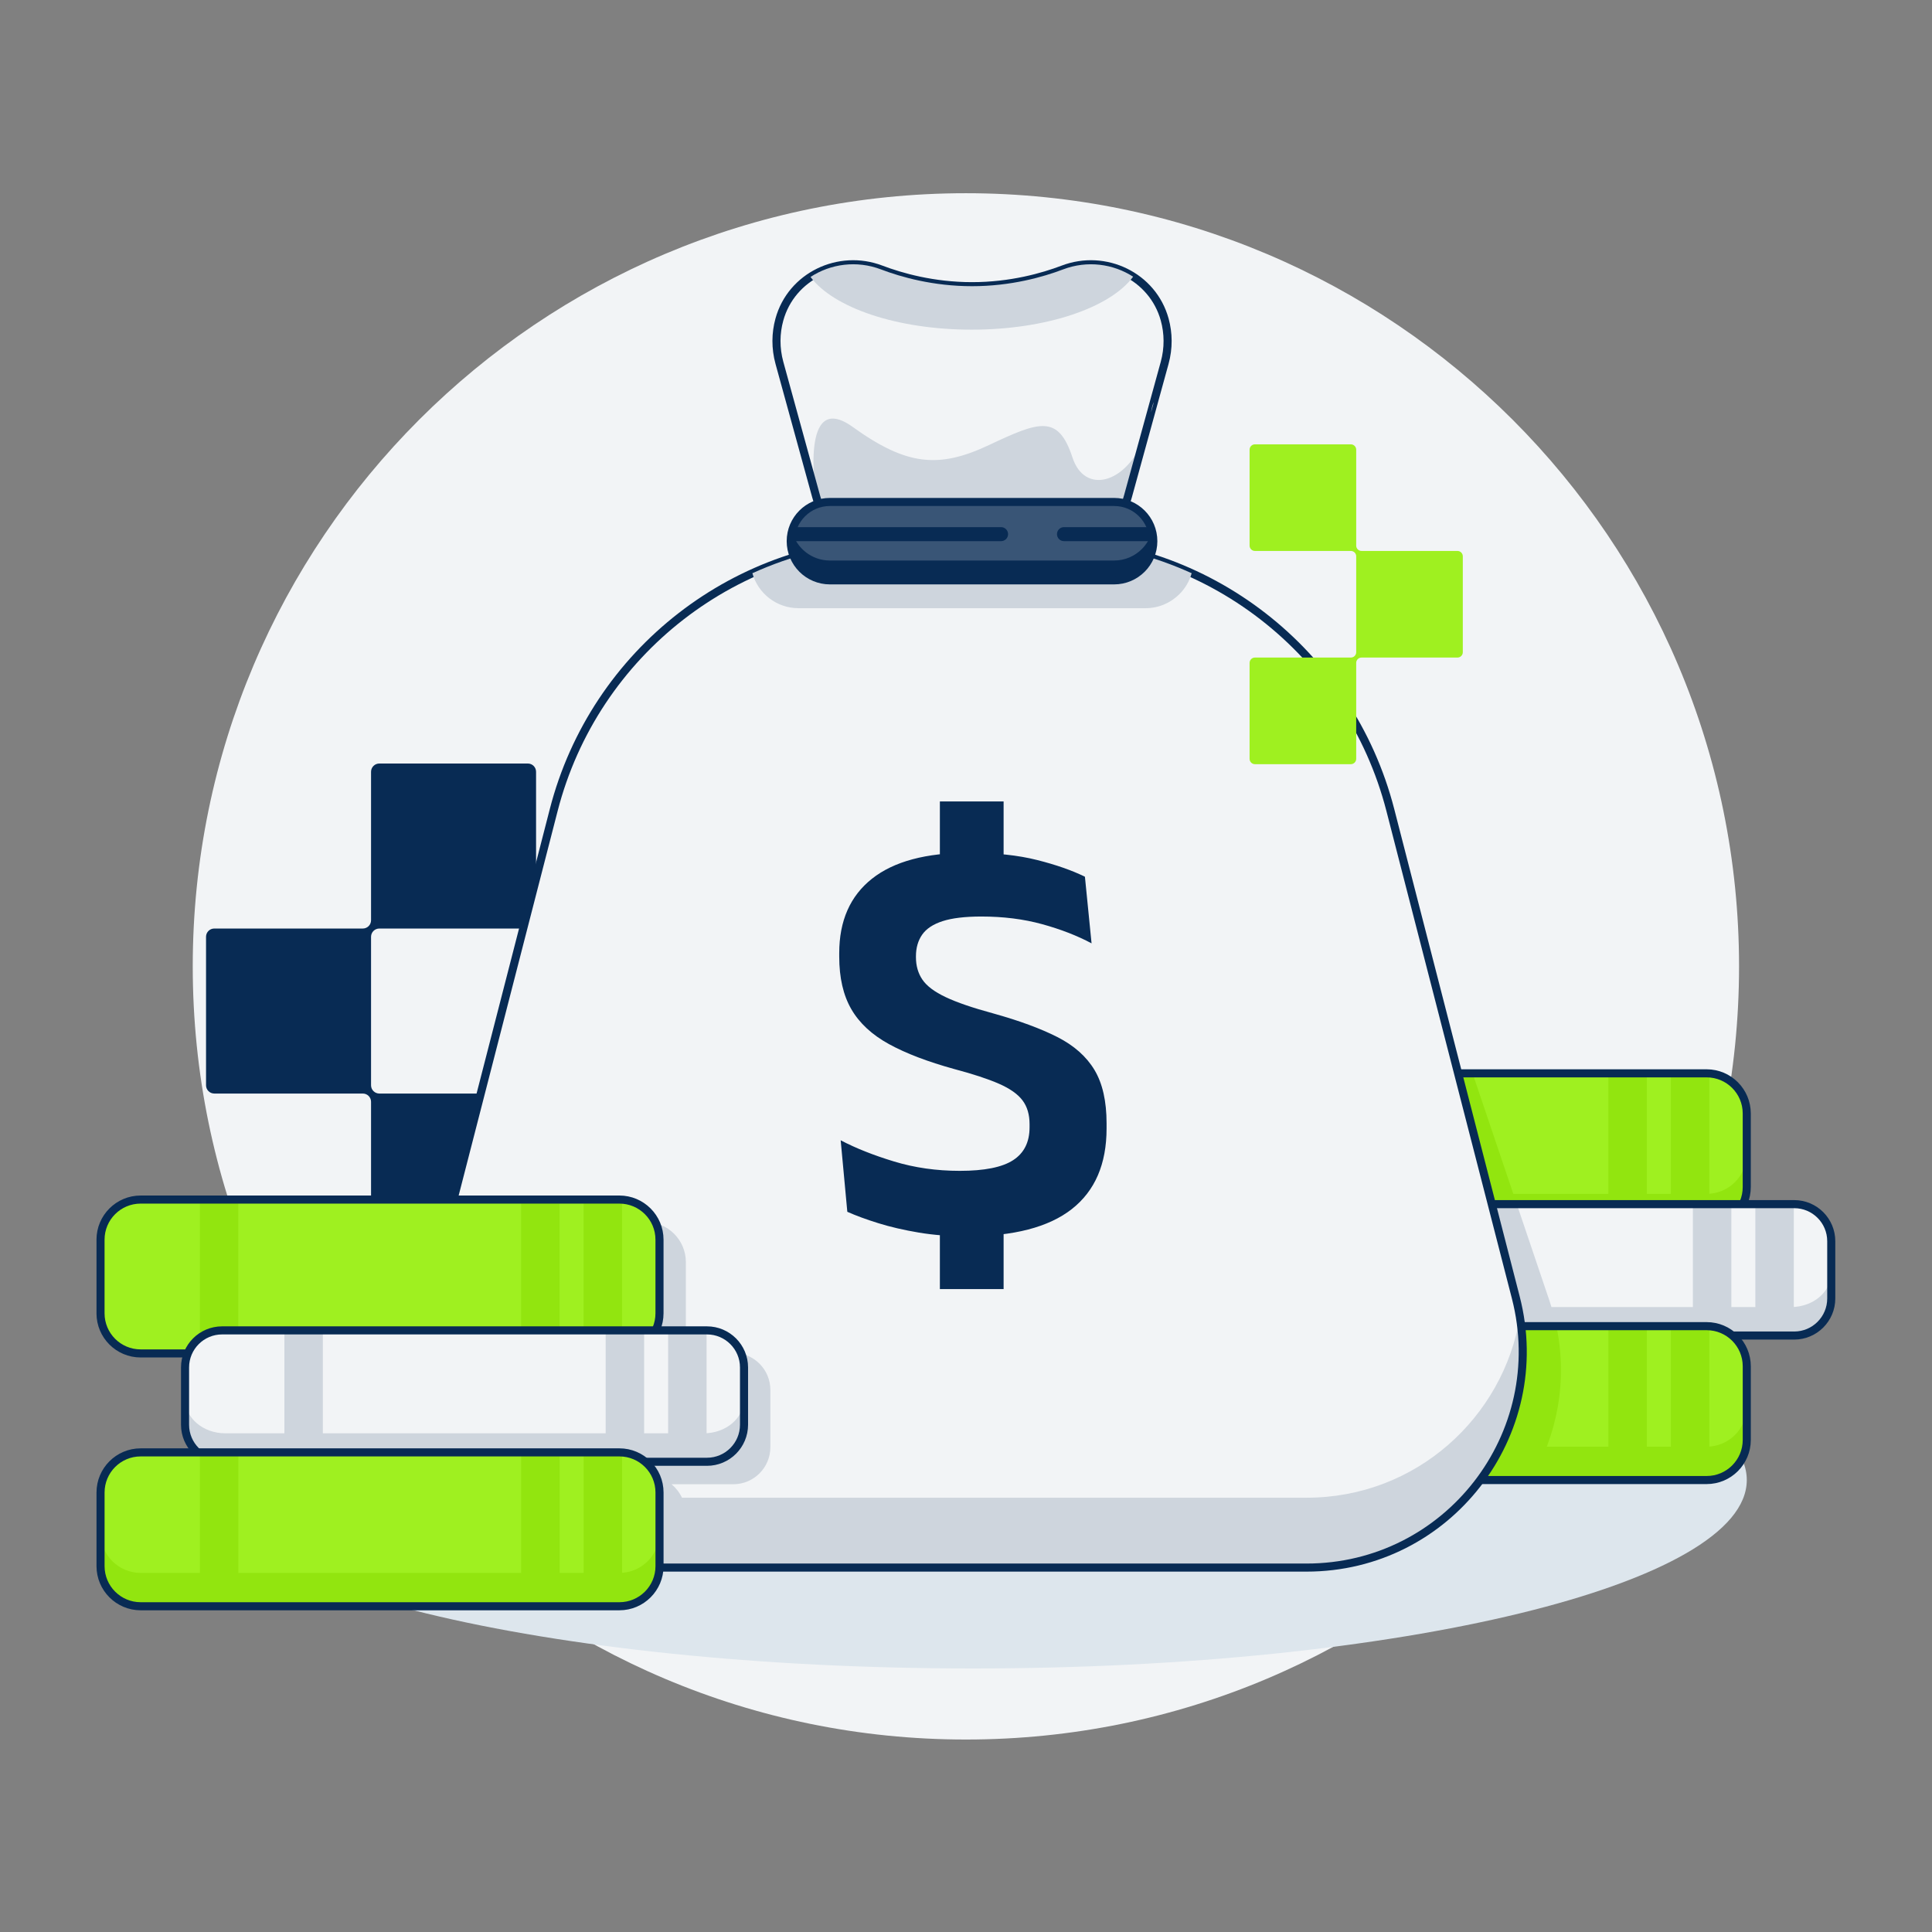 <svg width="200" height="200" viewBox="0 0 200 200" fill="none" xmlns="http://www.w3.org/2000/svg">
<rect x="0" y="0" width="200" height="200" fill="#808080" stroke="none"/>
<g clip-path="url(#clip0_540_5713)">
<path d="M99.99 180.075C144.192 180.075 180.026 144.241 180.026 100.038C180.026 55.836 144.192 20.002 99.99 20.002C55.787 20.002 19.953 55.836 19.953 100.038C19.953 144.241 55.787 180.075 99.99 180.075Z" fill="#F2F4F6"/>
<path d="M21.329 96.977V112.349C21.329 112.821 21.713 113.203 22.184 113.203H37.557C38.03 113.203 38.411 113.586 38.411 114.058V129.431C38.411 129.903 38.795 130.286 39.267 130.286H54.639C55.111 130.286 55.493 129.903 55.493 129.431V114.058C55.493 113.586 55.113 113.203 54.639 113.203H39.267C38.795 113.203 38.411 112.821 38.411 112.349V96.977C38.411 96.504 38.795 96.121 39.267 96.121H54.639C55.111 96.121 55.493 95.739 55.493 95.267V79.895C55.493 79.422 55.113 79.039 54.639 79.039H39.267C38.795 79.039 38.411 79.422 38.411 79.895V95.267C38.411 95.739 38.031 96.121 37.557 96.121H22.182C21.711 96.121 21.328 96.504 21.328 96.977H21.329Z" fill="#082B54"/>
<path d="M100.715 172.72C144.96 172.72 180.827 163.987 180.827 153.213C180.827 142.44 144.96 133.707 100.715 133.707C56.471 133.707 20.604 142.44 20.604 153.213C20.604 163.987 56.471 172.72 100.715 172.72Z" fill="#DDE6ED"/>
<path d="M180.823 115.265V122.888C180.823 123.52 180.683 124.119 180.429 124.654C179.766 126.065 178.332 127.042 176.67 127.042H127.113C124.819 127.042 122.959 125.182 122.959 122.888V115.265C122.959 112.972 124.819 111.111 127.113 111.111H176.67C178.963 111.111 180.823 112.972 180.823 115.265Z" fill="#9FF020"/>
<path d="M157.826 127.042H127.113C124.819 127.042 122.959 125.182 122.959 122.888V115.265C122.959 112.972 124.819 111.111 127.113 111.111H152.441L154.552 117.355C154.552 117.355 154.553 117.359 154.553 117.362L157.826 127.042Z" fill="#92E50F"/>
<path d="M180.822 119.434V122.888C180.822 125.181 178.963 127.042 176.668 127.042H127.111C124.818 127.042 122.959 125.181 122.959 122.888V119.434C122.959 121.727 124.818 123.587 127.111 123.587H176.668C178.963 123.587 180.822 121.727 180.822 119.434Z" fill="#92E50F"/>
<path d="M137.223 111.111H133.242V127.041H137.223V111.111Z" fill="#FABE00"/>
<path d="M170.481 111.111H166.5V127.041H170.481V111.111Z" fill="#92E50F"/>
<path d="M176.948 111.111H172.967V127.041H176.948V111.111Z" fill="#92E50F"/>
<path d="M176.67 111.111H127.113C124.819 111.111 122.959 112.971 122.959 115.265V122.887C122.959 125.181 124.819 127.041 127.113 127.041H176.67C178.964 127.041 180.823 125.181 180.823 122.887V115.265C180.823 112.971 178.964 111.111 176.67 111.111Z" stroke="#082B54" stroke-width="0.836" stroke-miterlimit="10"/>
<path d="M189.571 128.492V134.418C189.571 136.537 187.853 138.255 185.733 138.255H135.544C134.565 138.255 133.67 137.889 132.993 137.283C132.204 136.582 131.707 135.558 131.707 134.418V128.492C131.707 127.979 131.807 127.49 131.99 127.043C132.563 125.641 133.938 124.654 135.544 124.654H185.733C187.853 124.654 189.571 126.372 189.571 128.492Z" fill="#F2F4F6"/>
<path d="M161.298 138.255H135.544C134.565 138.255 133.67 137.889 132.993 137.283C132.204 136.582 131.707 135.558 131.707 134.418V128.492C131.707 127.979 131.807 127.49 131.99 127.043C132.563 125.641 133.938 124.654 135.544 124.654H157.018L160.397 134.646C160.803 135.848 161.101 137.053 161.298 138.255Z" fill="#CED5DD"/>
<path d="M189.57 131.758V134.708C189.57 136.665 187.711 138.254 185.416 138.254H135.859C133.566 138.254 131.707 136.665 131.707 134.708V131.758C131.707 133.716 133.566 135.304 135.859 135.304H185.416C187.711 135.304 189.57 133.716 189.57 131.758Z" fill="#CED5DD"/>
<path d="M145.971 124.652H141.99V138.255H145.971V124.652Z" fill="#CED5DD"/>
<path d="M179.229 124.652H175.248V138.255H179.229V124.652Z" fill="#CED5DD"/>
<path d="M185.696 124.652H181.715V138.255H185.696V124.652Z" fill="#CED5DD"/>
<path d="M185.734 124.652H135.544C133.425 124.652 131.707 126.37 131.707 128.49V134.417C131.707 136.537 133.425 138.255 135.544 138.255H185.734C187.853 138.255 189.571 136.537 189.571 134.417V128.49C189.571 126.37 187.853 124.652 185.734 124.652Z" stroke="#082B54" stroke-width="0.836" stroke-miterlimit="10"/>
<path d="M180.825 141.437V149.06C180.825 151.354 178.965 153.214 176.672 153.214H127.115C124.821 153.214 122.961 151.354 122.961 149.06V141.437C122.961 139.143 124.821 137.283 127.115 137.283H176.672C177.687 137.283 178.62 137.648 179.341 138.256C180.248 139.017 180.825 140.159 180.825 141.437Z" fill="#9FF020"/>
<path d="M158.453 153.214H127.115C124.821 153.214 122.961 151.354 122.961 149.06V141.437C122.961 139.143 124.821 137.283 127.115 137.283H161.117C162.303 142.947 161.202 148.578 158.453 153.214Z" fill="#92E50F"/>
<path d="M180.824 145.605V149.06C180.824 151.353 178.965 153.214 176.67 153.214H127.113C124.82 153.214 122.961 151.353 122.961 149.06V145.605C122.961 147.899 124.82 149.759 127.113 149.759H176.67C178.965 149.759 180.824 147.899 180.824 145.605Z" fill="#92E50F"/>
<path d="M137.225 137.283H133.244V153.213H137.225V137.283Z" fill="#FABE00"/>
<path d="M170.483 137.283H166.502V153.213H170.483V137.283Z" fill="#92E50F"/>
<path d="M176.95 137.283H172.969V153.213H176.95V137.283Z" fill="#92E50F"/>
<path d="M176.672 137.283H127.115C124.821 137.283 122.961 139.143 122.961 141.437V149.059C122.961 151.353 124.821 153.213 127.115 153.213H176.672C178.966 153.213 180.825 151.353 180.825 149.059V141.437C180.825 139.143 178.966 137.283 176.672 137.283Z" stroke="#082B54" stroke-width="0.836" stroke-miterlimit="10"/>
<path d="M135.248 162.276H65.998C51.377 162.276 40.685 148.482 44.329 134.324L46.342 126.504L52.213 103.698V103.694H52.214L57.32 83.856C60.185 72.728 67.918 63.876 77.887 59.341C78.387 59.113 78.893 58.897 79.404 58.691C83.703 56.962 88.378 56.02 93.228 56.02H108.019C112.927 56.02 117.656 56.984 121.998 58.753C122.456 58.94 122.911 59.137 123.361 59.341C133.329 63.874 141.063 72.728 143.926 83.856L152.367 116.648C152.367 116.648 152.369 116.653 152.369 116.655L156.917 134.324C160.561 148.482 149.869 162.276 135.248 162.276Z" fill="#F2F4F6"/>
<path d="M135.249 162.277H65.999C52.067 162.277 41.703 149.754 43.91 136.324C45.63 146.697 54.626 155.043 65.999 155.043H135.249C146.622 155.043 155.618 146.697 157.337 136.324C159.544 149.754 149.18 162.277 135.249 162.277Z" fill="#CED5DD"/>
<path d="M79.748 143.883V149.809C79.748 151.928 78.03 153.648 75.911 153.648H69.518C70.425 154.408 71.002 155.551 71.002 156.829V162.276H65.998C51.377 162.276 40.685 148.482 44.329 134.324L46.342 126.504H66.847C69.14 126.504 71 128.363 71 130.656V138.28C71 138.911 70.858 139.51 70.607 140.045H75.911C78.03 140.045 79.748 141.763 79.748 143.883Z" fill="#CED5DD"/>
<path d="M108.02 56.02H93.228C76.311 56.02 61.538 67.471 57.32 83.856L44.329 134.324C40.684 148.482 51.377 162.276 65.998 162.276H135.248C149.869 162.276 160.561 148.482 156.917 134.324L143.927 83.856C139.71 67.472 124.937 56.02 108.018 56.02H108.02Z" stroke="#082B54" stroke-width="0.836" stroke-miterlimit="10"/>
<path d="M120.56 37.576L119.45 41.615L119.154 42.688L118.375 45.523L116.762 51.389C115.81 54.849 112.665 57.245 109.077 57.245H92.169C88.582 57.245 85.436 54.849 84.485 51.389C84.485 51.389 84.485 51.388 84.484 51.383L80.686 37.576C80.263 36.032 80.292 34.494 80.681 33.084C81.205 31.183 82.386 29.664 83.907 28.671C85.98 27.312 88.683 26.932 91.198 27.889C93.275 28.679 96.605 29.627 100.623 29.627C104.642 29.627 107.972 28.679 110.05 27.889C112.55 26.939 115.232 27.308 117.301 28.644C118.84 29.636 120.039 31.165 120.567 33.084C120.956 34.494 120.985 36.032 120.56 37.576Z" fill="#F2F4F6"/>
<path d="M118.376 45.522L116.762 51.388C115.811 54.848 112.666 57.245 109.078 57.245H92.17C88.582 57.245 85.437 54.848 84.485 51.388C84.485 51.388 84.485 51.387 84.484 51.383C84.442 51.116 82.76 40.233 88.28 44.202C93.867 48.222 97.2 48.516 102.395 46.065C107.591 43.614 109.552 42.872 111.022 47.361C112.267 51.164 116.466 50.133 118.376 45.522Z" fill="#CED5DD"/>
<path d="M120.569 33.081C119.33 28.586 114.41 26.229 110.051 27.887C107.973 28.677 104.645 29.626 100.625 29.626C96.605 29.626 93.276 28.677 91.198 27.887C86.84 26.229 81.919 28.586 80.681 33.081C80.292 34.492 80.263 36.03 80.688 37.575L84.486 51.388C85.438 54.848 88.583 57.245 92.171 57.245H109.078C112.666 57.245 115.811 54.847 116.763 51.388L120.562 37.575C120.987 36.031 120.957 34.492 120.569 33.081Z" stroke="#082B54" stroke-width="0.836" stroke-miterlimit="10"/>
<path d="M123.361 59.341C123.128 60.172 122.685 60.915 122.093 61.507C121.195 62.404 119.957 62.959 118.588 62.959H82.659C80.386 62.959 78.471 61.427 77.887 59.341C78.387 59.113 78.893 58.897 79.404 58.691C83.703 56.962 88.378 56.02 93.228 56.02H108.019C112.927 56.02 117.656 56.984 121.998 58.753C122.456 58.94 122.911 59.137 123.361 59.341Z" fill="#CED5DD"/>
<path d="M119.391 56.02C119.391 57.141 118.937 58.155 118.203 58.89C117.468 59.624 116.454 60.078 115.334 60.078H85.913C83.672 60.078 81.856 58.261 81.856 56.02C81.856 55.509 81.95 55.02 82.124 54.569C82.329 54.032 82.645 53.55 83.044 53.151C83.778 52.417 84.793 51.963 85.913 51.963H115.334C117.063 51.963 118.54 53.046 119.122 54.569C119.297 55.02 119.391 55.509 119.391 56.02Z" fill="#395576"/>
<path d="M119.391 56.02C119.391 57.14 118.937 58.154 118.203 58.889C117.468 59.623 116.454 60.077 115.334 60.077H85.913C83.672 60.077 81.856 58.26 81.856 56.02C81.856 55.666 81.901 55.322 81.987 54.994C82.441 56.737 84.028 58.025 85.913 58.025H115.334C116.454 58.025 117.468 57.571 118.203 56.836C118.704 56.335 119.075 55.702 119.26 54.994C119.345 55.322 119.391 55.666 119.391 56.02Z" fill="#082B54"/>
<path d="M115.334 51.963H85.913C83.672 51.963 81.856 53.78 81.856 56.02C81.856 58.261 83.672 60.078 85.913 60.078H115.334C117.575 60.078 119.391 58.261 119.391 56.02C119.391 53.78 117.575 51.963 115.334 51.963Z" stroke="#082B54" stroke-width="0.836" stroke-miterlimit="10"/>
<path d="M100.073 127.982C98.302 127.982 96.645 127.853 95.102 127.594C93.56 127.335 92.166 127.011 90.923 126.624C89.679 126.237 88.61 125.844 87.714 125.445L87.027 118.042C88.58 118.858 90.42 119.59 92.55 120.236C94.679 120.883 96.947 121.206 99.356 121.206C101.904 121.206 103.744 120.838 104.878 120.101C106.013 119.366 106.58 118.231 106.58 116.699V116.37C106.58 115.375 106.336 114.554 105.848 113.908C105.361 113.261 104.55 112.688 103.415 112.191C102.281 111.693 100.739 111.186 98.788 110.668C96.041 109.911 93.788 109.052 92.027 108.086C90.266 107.12 88.967 105.916 88.131 104.474C87.295 103.032 86.877 101.216 86.877 99.026V98.668C86.877 95.325 88.006 92.757 90.266 90.966C92.525 89.176 95.863 88.28 100.282 88.28C103.028 88.28 105.386 88.529 107.356 89.027C109.326 89.524 110.977 90.101 112.311 90.759L112.998 97.655C111.506 96.859 109.799 96.197 107.879 95.669C105.958 95.142 103.864 94.878 101.594 94.878C99.903 94.878 98.565 95.038 97.58 95.356C96.595 95.675 95.888 96.141 95.46 96.759C95.033 97.376 94.818 98.122 94.818 98.998V99.087C94.818 99.983 95.042 100.759 95.49 101.416C95.937 102.072 96.738 102.674 97.893 103.221C99.047 103.769 100.688 104.331 102.819 104.908C105.525 105.664 107.739 106.479 109.461 107.356C111.182 108.232 112.461 109.366 113.298 110.758C114.134 112.152 114.552 113.993 114.552 116.281V116.818C114.552 120.5 113.352 123.281 110.955 125.162C108.557 127.043 104.93 127.984 100.074 127.984L100.073 127.982ZM103.893 92.37H97.296V82.967H103.893V92.37ZM103.893 133.446H97.296V123.267H103.893V133.446Z" fill="#082B54"/>
<path d="M52.214 103.693C52.214 103.693 52.214 103.693 52.213 103.699V103.695H52.214V103.693Z" fill="#F2F4F6"/>
<path d="M104.356 55.294C104.356 55.495 104.274 55.676 104.143 55.809C104.012 55.94 103.831 56.02 103.63 56.02H81.856C81.856 55.509 81.95 55.02 82.124 54.568H103.63C104.03 54.568 104.356 54.893 104.356 55.294Z" fill="#082B54"/>
<path d="M64.117 124.178H14.56C12.266 124.178 10.406 126.037 10.406 128.332V135.953C10.406 138.248 12.266 140.107 14.56 140.107H64.117C66.411 140.107 68.271 138.248 68.271 135.953V128.332C68.271 126.037 66.411 124.178 64.117 124.178Z" fill="#9FF020"/>
<path d="M68.269 132.5V135.954C68.269 138.248 66.41 140.108 64.115 140.108H14.559C12.265 140.108 10.406 138.248 10.406 135.954V132.5C10.406 134.794 12.265 136.654 14.559 136.654H64.115C66.41 136.654 68.269 134.794 68.269 132.5Z" fill="#9FF020"/>
<path d="M24.67 124.178H20.689V140.107H24.67V124.178Z" fill="#92E50F"/>
<path d="M57.928 124.178H53.947V140.107H57.928V124.178Z" fill="#92E50F"/>
<path d="M64.395 124.178H60.414V140.107H64.395V124.178Z" fill="#92E50F"/>
<path d="M64.117 124.178H14.56C12.266 124.178 10.406 126.037 10.406 128.332V135.953C10.406 138.248 12.266 140.107 14.56 140.107H64.117C66.411 140.107 68.271 138.248 68.271 135.953V128.332C68.271 126.037 66.411 124.178 64.117 124.178Z" stroke="#082B54" stroke-width="0.836" stroke-miterlimit="10"/>
<path d="M119.392 56.02H110.144C109.743 56.02 109.418 55.696 109.418 55.294C109.418 55.094 109.499 54.913 109.631 54.78C109.762 54.649 109.943 54.568 110.144 54.568H119.123C119.297 55.02 119.392 55.509 119.392 56.02Z" fill="#082B54"/>
<path d="M73.183 137.721H22.994C20.874 137.721 19.156 139.439 19.156 141.558V147.486C19.156 149.605 20.874 151.323 22.994 151.323H73.183C75.302 151.323 77.021 149.605 77.021 147.486V141.558C77.021 139.439 75.302 137.721 73.183 137.721Z" fill="#F2F4F6"/>
<path d="M77.021 144.828V147.778C77.021 149.736 75.162 151.324 72.867 151.324H23.311C21.017 151.324 19.158 149.736 19.158 147.778V144.828C19.158 146.786 21.017 148.374 23.311 148.374H72.867C75.162 148.374 77.021 146.786 77.021 144.828Z" fill="#CED5DD"/>
<path d="M33.422 137.721H29.441V151.323H33.422V137.721Z" fill="#CED5DD"/>
<path d="M66.68 137.721H62.699V151.323H66.68V137.721Z" fill="#CED5DD"/>
<path d="M73.145 137.721H69.164V151.323H73.145V137.721Z" fill="#CED5DD"/>
<path d="M73.183 137.721H22.994C20.874 137.721 19.156 139.439 19.156 141.558V147.486C19.156 149.605 20.874 151.323 22.994 151.323H73.183C75.302 151.323 77.021 149.605 77.021 147.486V141.558C77.021 139.439 75.302 137.721 73.183 137.721Z" stroke="#082B54" stroke-width="0.836" stroke-miterlimit="10"/>
<path d="M64.119 150.35H14.562C12.268 150.35 10.408 152.209 10.408 154.503V162.125C10.408 164.419 12.268 166.279 14.562 166.279H64.119C66.413 166.279 68.273 164.419 68.273 162.125V154.503C68.273 152.209 66.413 150.35 64.119 150.35Z" fill="#9FF020"/>
<path d="M68.273 158.672V162.126C68.273 164.42 66.414 166.28 64.119 166.28H14.562C12.269 166.28 10.41 164.42 10.41 162.126V158.672C10.41 160.965 12.269 162.826 14.562 162.826H64.119C66.414 162.826 68.273 160.965 68.273 158.672Z" fill="#92E50F"/>
<path d="M24.674 150.35H20.693V166.279H24.674V150.35Z" fill="#92E50F"/>
<path d="M57.932 150.35H53.951V166.279H57.932V150.35Z" fill="#92E50F"/>
<path d="M64.399 150.35H60.418V166.279H64.399V150.35Z" fill="#92E50F"/>
<path d="M64.119 150.35H14.562C12.268 150.35 10.408 152.209 10.408 154.503V162.125C10.408 164.419 12.268 166.279 14.562 166.279H64.119C66.413 166.279 68.273 164.419 68.273 162.125V154.503C68.273 152.209 66.413 150.35 64.119 150.35Z" stroke="#082B54" stroke-width="0.836" stroke-miterlimit="10"/>
<path d="M117.301 28.644C114.949 31.832 108.358 34.127 100.594 34.127C92.83 34.127 86.276 31.845 83.906 28.671C85.98 27.312 88.683 26.932 91.198 27.889C93.274 28.679 96.604 29.627 100.623 29.627C104.642 29.627 107.972 28.679 110.05 27.889C112.549 26.939 115.232 27.308 117.301 28.644Z" fill="#CED5DD"/>
<path d="M119.45 41.615L119.154 42.688C119.228 42.21 119.328 41.858 119.45 41.615Z" fill="#CED5DD"/>
<path d="M151.429 57.587V67.518C151.429 67.823 151.181 68.07 150.877 68.07H140.945C140.64 68.07 140.393 68.318 140.393 68.623V78.554C140.393 78.859 140.145 79.107 139.84 79.107H129.909C129.604 79.107 129.357 78.859 129.357 78.554V68.623C129.357 68.318 129.604 68.07 129.909 68.07H139.84C140.145 68.07 140.393 67.823 140.393 67.518V57.587C140.393 57.282 140.145 57.034 139.84 57.034H129.909C129.604 57.034 129.357 56.787 129.357 56.482V46.551C129.357 46.246 129.604 45.998 129.909 45.998H139.84C140.145 45.998 140.393 46.246 140.393 46.551V56.482C140.393 56.787 140.64 57.034 140.945 57.034H150.877C151.181 57.034 151.429 57.282 151.429 57.587Z" fill="#9FF020"/>
</g>
<defs>
<clipPath id="clip0_540_5713">
<rect width="180" height="160.073" fill="white" transform="translate(9.99 20.002)"/>
</clipPath>
</defs>
</svg>

